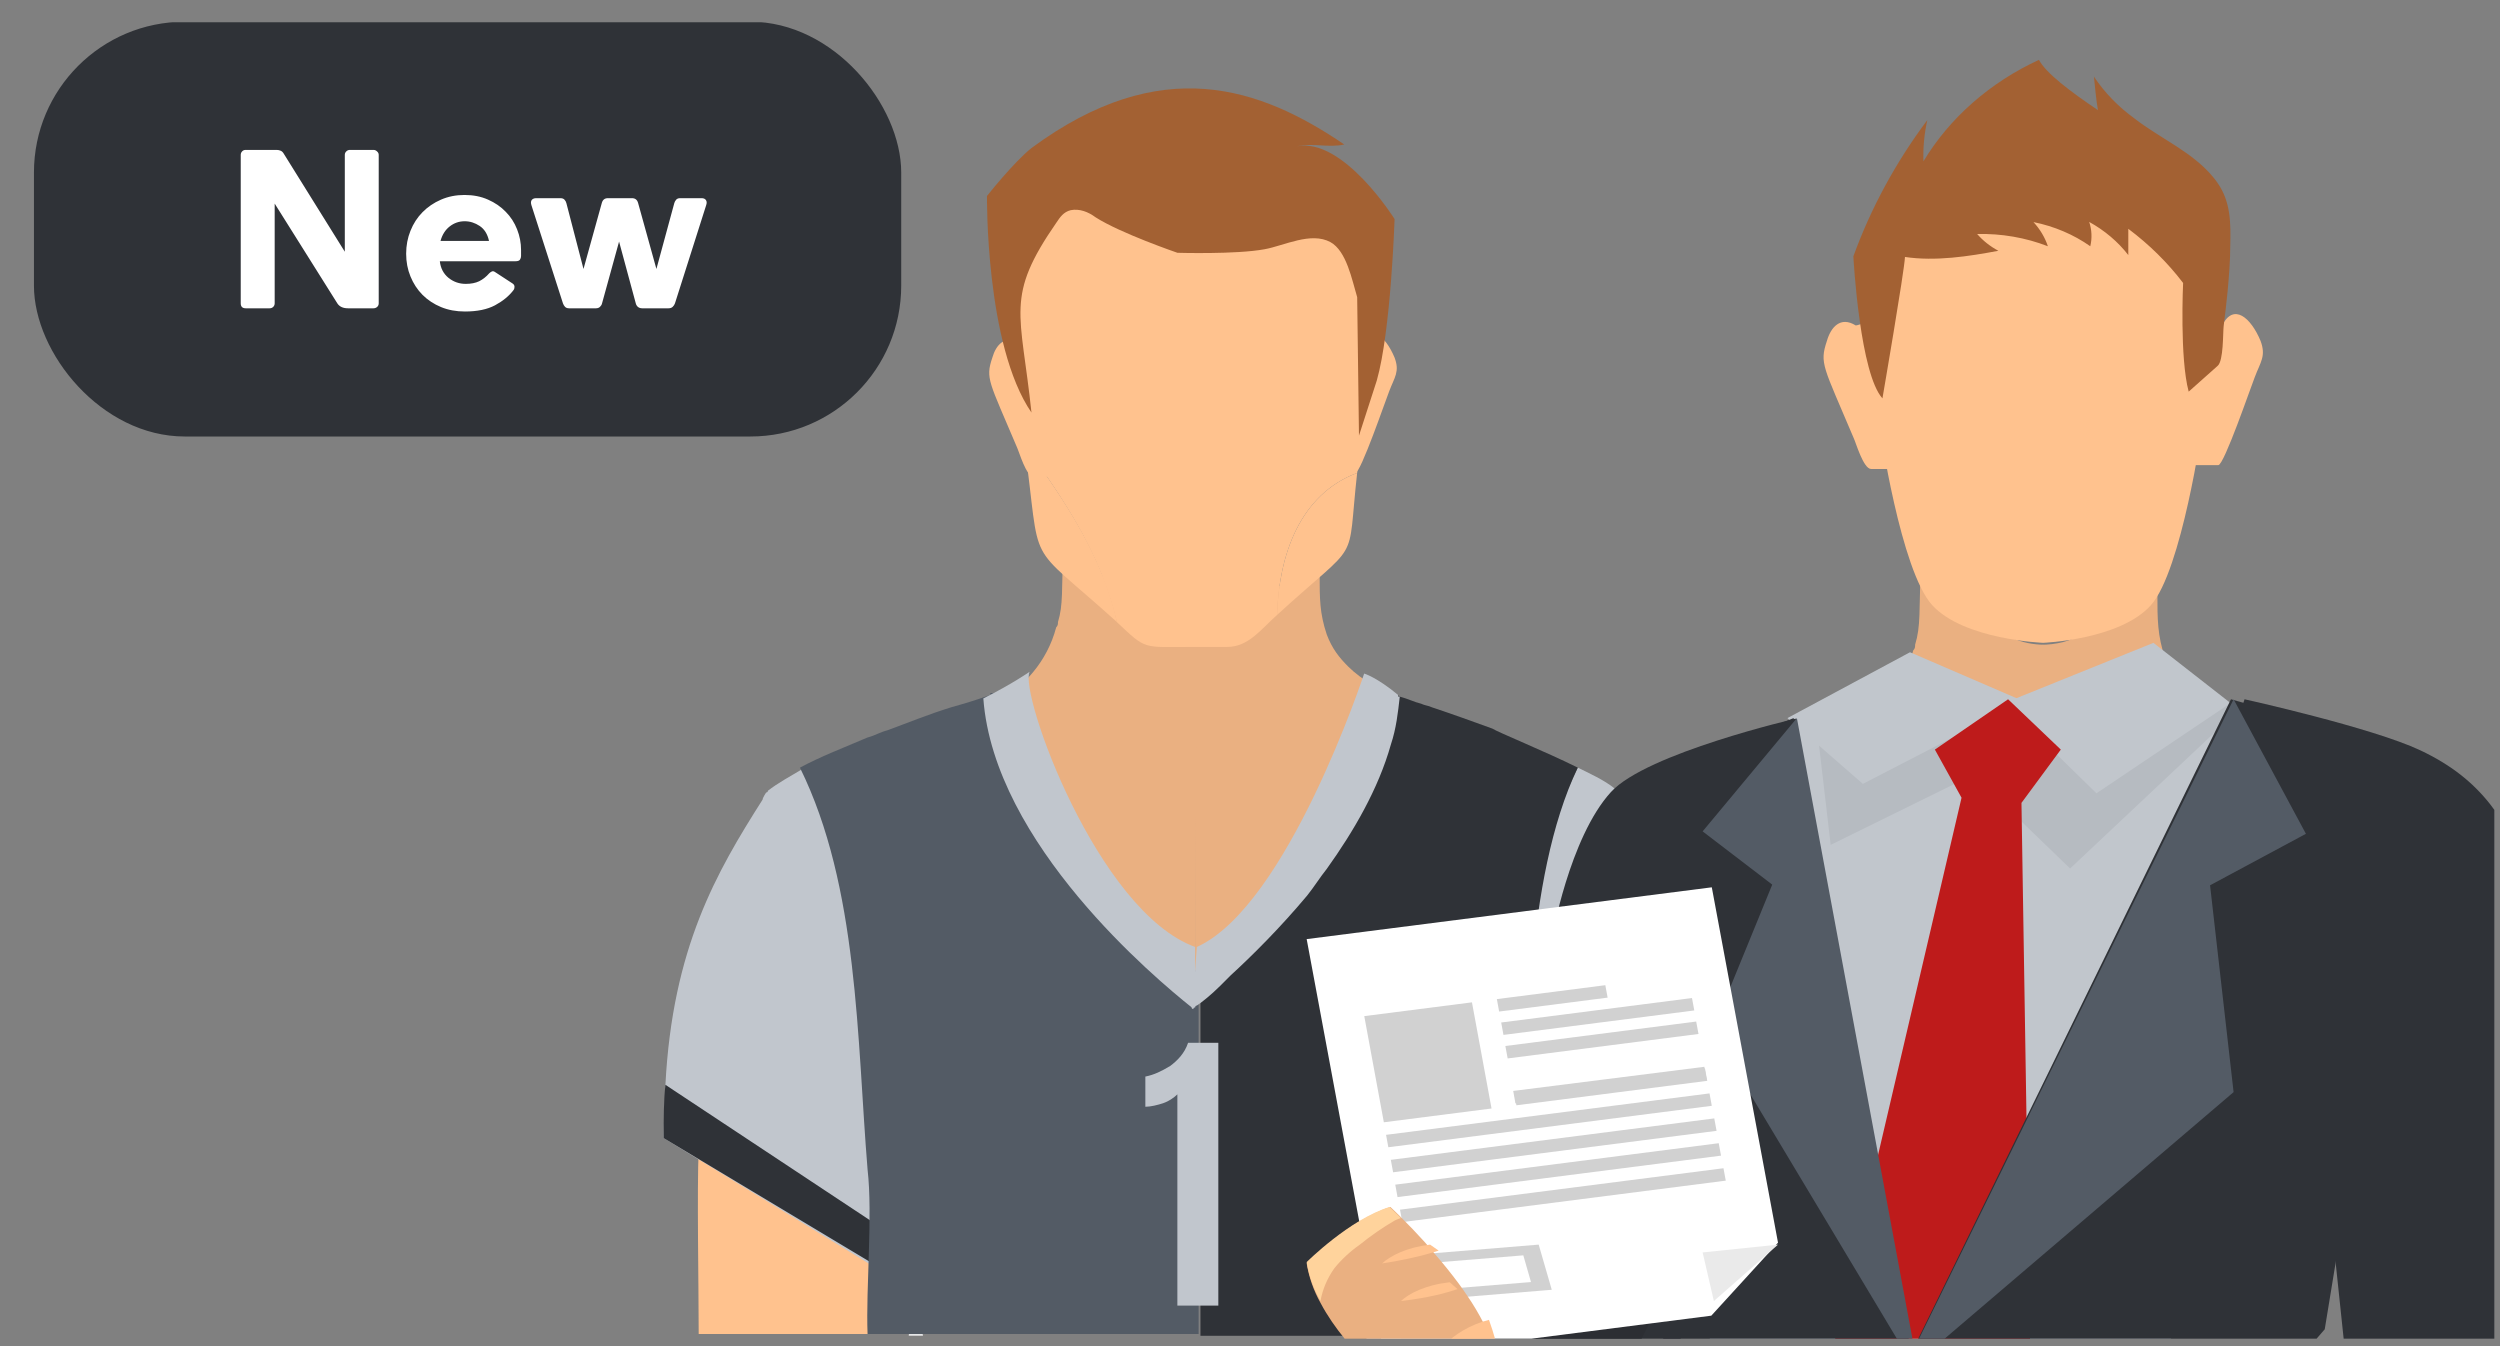 <?xml version="1.0" encoding="UTF-8"?>
<svg xmlns="http://www.w3.org/2000/svg" width="78" height="42" viewBox="0 0 78 42" fill="none">
  <rect x="0" y="0" width="78" height="42" fill="#808080" stroke="none"/>
  <g clip-path="url(#clip0_1_12207)">
    <path d="M44.283 21.957C43.95 22.289 43.672 22.732 43.339 23.286C42.672 24.45 42.006 25.834 41.34 27.164C41.117 27.552 40.895 27.939 40.673 28.327C40.007 29.435 39.229 30.321 38.285 30.709C38.174 30.764 38.063 30.82 37.952 30.82C37.73 30.875 37.508 30.93 37.286 30.93V30.155V28.549V20.849V19.409C38.618 19.464 38.952 19.243 39.896 18.301C40.118 18.08 40.34 17.858 40.562 17.581C40.562 17.581 40.618 17.526 41.173 17.138C41.173 17.415 41.173 17.692 41.173 17.913C41.173 18.689 41.173 19.132 41.395 19.797C41.562 20.24 41.784 20.517 42.061 20.794C42.506 21.237 43.061 21.514 43.505 21.68C43.561 21.68 43.561 21.735 43.616 21.735C43.894 21.846 44.116 21.902 44.283 21.957Z" fill="#EAB081"></path>
    <path d="M37.34 20.848V19.408C35.23 19.519 35.619 18.799 33.175 16.971C33.12 18.466 33.175 18.854 33.009 19.408C33.009 19.463 33.009 19.519 32.953 19.574C32.675 20.627 31.954 21.458 31.009 21.956L30.676 22.122C31.287 22.953 31.009 25.058 31.954 25.501L33.342 27.218L34.008 31.317C34.786 31.65 36.452 30.93 37.285 30.93L37.34 20.848Z" fill="#EAB081"></path>
    <path d="M28.796 41.675C28.63 40.788 29.13 38.351 28.907 37.465C28.685 38.351 28.463 40.788 28.352 41.675H28.796Z" fill="#E6E7E8"></path>
    <path d="M28.351 41.62H21.799C21.799 40.124 21.743 37.133 21.799 35.859C25.408 34.973 28.407 36.413 29.018 38.407C29.462 39.736 28.74 41.01 28.351 41.62Z" fill="#FFC28E"></path>
    <path d="M45.623 41.675C45.789 40.788 45.289 38.351 45.512 37.465C45.734 38.351 45.956 40.788 46.067 41.675H45.623Z" fill="#E6E7E8"></path>
    <path d="M52.564 41.675H46.067C46.067 41.62 46.067 41.564 46.067 41.564L45.79 38.518L52.62 35.748C52.675 37.078 52.62 40.069 52.564 41.675Z" fill="#FFC28E"></path>
    <path d="M53.704 33.846C53.704 27.654 51.645 25.925 50.505 24.615L50.45 24.56L50.394 24.615C50.061 24.338 49.561 24.117 49.228 23.95C47.951 26.609 47.118 29.323 46.673 31.982C46.285 33.201 45.563 36.746 45.452 37.466C45.618 38.075 45.785 38.74 45.896 39.349C45.952 39.571 45.952 39.792 46.007 40.014L47.118 39.349L53.704 35.9C53.76 35.235 53.704 34.433 53.704 33.846Z" fill="#C1C6CD"></path>
    <path d="M53.704 35.9L47.173 39.294L46.062 39.959L45.84 40.125L45.952 39.349L46.007 38.795L46.84 38.241L53.704 33.846C53.704 34.726 53.704 35.02 53.704 35.9Z" fill="#2F3237"></path>
    <path d="M28.457 35.084C28.235 33.921 27.958 32.813 27.625 31.816C27.569 31.65 27.458 31.428 27.402 31.207C26.903 28.714 26.181 26.332 25.015 24.006C24.737 24.172 24.237 24.449 23.959 24.671C23.959 24.671 23.959 24.726 23.904 24.726C23.904 24.726 23.793 24.892 23.793 24.948C22.349 27.219 20.983 29.581 20.761 33.846C20.761 34.4 20.706 34.954 20.706 35.508L28.346 40.18C28.346 40.125 28.346 40.125 28.346 40.069C28.513 39.239 28.68 38.352 28.902 37.522C28.791 36.691 28.624 35.915 28.457 35.084Z" fill="#C1C6CD"></path>
    <path d="M28.402 40.125L20.706 35.508C20.706 34.898 20.706 34.344 20.761 33.846L28.235 38.795L28.402 40.014V40.125Z" fill="#2F3237"></path>
    <path d="M44.95 41.675C45.116 40.789 45.227 38.352 45.45 37.466C45.672 38.352 45.894 40.789 46.005 41.675H44.95Z" fill="#E6E7E8"></path>
    <path d="M35.786 28.77C34.842 28.216 34.065 27.385 33.454 26.665C33.454 26.665 33.454 26.609 33.398 26.609C32.565 25.612 31.732 24.283 32.121 22.954L31.177 21.569C31.066 21.624 31.011 21.624 30.899 21.624V21.68C30.455 21.846 30.067 21.957 29.678 22.067C28.956 22.289 28.29 22.566 27.679 22.788C27.456 22.843 27.29 22.954 27.068 23.009C26.29 23.341 25.569 23.618 24.958 23.951C26.79 27.662 26.735 32.443 27.068 36.486C27.234 37.927 27.012 40.18 27.068 41.62C27.012 41.62 27.123 41.62 27.068 41.62C31.51 41.62 31.233 41.62 37.397 41.62V30.265C36.73 30.431 35.953 29.933 35.786 28.77Z" fill="#535B65"></path>
    <path d="M46.561 22.732C45.95 22.51 45.339 22.289 44.673 22.067C44.562 22.012 44.451 22.012 44.34 21.956C44.118 21.901 43.895 21.79 43.673 21.735C43.618 21.679 43.507 21.679 43.451 21.679V21.624C43.34 21.624 43.285 21.569 43.174 21.569L42.23 22.953C42.618 24.283 41.785 25.612 40.952 26.609C40.897 26.886 40.841 27.163 40.841 27.495C40.897 27.218 40.897 26.942 40.952 26.609C40.952 26.609 40.952 26.665 40.897 26.665C40.286 27.44 39.509 28.271 38.565 28.769C38.398 29.656 37.954 30.154 37.454 30.32V41.676C38.231 41.676 39.12 41.676 40.175 41.676H41.896C42.174 41.676 44.229 41.676 44.506 41.676H45.95C45.95 41.676 48.697 41.676 47.526 41.676C47.582 39.792 47.304 38.314 47.526 36.486C47.637 32.997 47.561 27.44 49.227 23.95C48.227 23.452 46.728 22.843 46.561 22.732Z" fill="#2F3237"></path>
    <path d="M43.673 21.735C43.617 22.233 43.562 22.732 43.395 23.23C43.006 24.615 42.229 25.945 41.396 27.108C41.174 27.385 41.007 27.662 40.785 27.939C39.952 28.936 39.064 29.822 38.397 30.431C38.286 30.542 38.175 30.653 38.064 30.764C37.786 31.041 37.509 31.262 37.342 31.373C37.342 31.373 37.287 31.373 37.287 31.428C37.287 31.428 37.231 31.428 37.231 31.373C37.231 30.93 37.342 29.545 37.342 29.545C40.174 28.271 42.562 21.015 42.562 21.015C42.562 21.015 42.951 21.126 43.617 21.68C43.617 21.735 43.617 21.735 43.673 21.735Z" fill="#C1C6CD"></path>
    <path d="M37.288 29.545V31.428C37.288 31.428 37.233 31.428 37.233 31.483C37.233 31.483 37.177 31.483 37.177 31.428C36.067 30.542 31.014 26.332 30.68 21.79C31.569 21.347 32.124 20.959 32.124 20.959C31.791 21.624 34.234 28.437 37.288 29.545Z" fill="#C1C6CD"></path>
    <path d="M34.849 19.409C34.405 17.359 33.239 15.642 31.962 13.869C32.517 17.913 31.906 16.75 34.849 19.409Z" fill="#FFC28E"></path>
    <path d="M42.343 14.756L42.676 11.875C42.676 8.109 42.898 7.666 41.788 7.001C40.733 6.392 40.066 7.001 39.011 7.223C35.846 7.887 35.79 5.782 33.18 5.893C32.958 5.893 32.681 5.949 32.458 6.059C31.126 6.724 31.625 8.275 31.681 11.931L31.959 13.87C33.236 15.642 34.346 17.304 34.846 19.409C35.79 20.295 35.624 20.184 37.234 20.184H38.289C38.956 20.184 39.344 19.63 39.844 19.187C39.9 17.304 40.566 15.42 42.343 14.756Z" fill="#FFC28E"></path>
    <path d="M42.343 14.755C40.566 15.42 39.9 17.303 39.844 19.186C42.51 16.749 42.01 17.746 42.343 14.755Z" fill="#FFC28E"></path>
    <path d="M32.017 10.656C31.962 10.656 31.851 10.712 31.795 10.712C31.351 10.435 31.073 10.767 30.962 11.155C30.74 11.82 30.851 11.875 31.74 13.98C31.795 14.091 32.017 14.866 32.239 14.866H33.184C32.573 14.811 32.462 10.712 32.017 10.656Z" fill="#FFC28E"></path>
    <path d="M42.399 10.712C42.733 10.047 43.232 10.49 43.51 11.155C43.677 11.598 43.51 11.764 43.343 12.207C43.232 12.484 42.455 14.755 42.288 14.755H41.344C41.566 14.146 41.844 13.481 41.955 12.817C42.066 12.041 42.011 11.487 42.399 10.712Z" fill="#FFC28E"></path>
    <path d="M32.182 12.872C31.849 9.715 31.349 9.272 32.96 6.945C33.071 6.779 33.182 6.613 33.404 6.558C33.681 6.502 33.959 6.613 34.181 6.779C34.959 7.278 36.736 7.887 36.736 7.887C36.736 7.887 38.568 7.942 39.457 7.776C40.068 7.665 40.901 7.222 41.511 7.555C42.011 7.832 42.178 8.718 42.344 9.272L42.4 13.592L42.955 11.875C43.399 10.324 43.511 6.834 43.511 6.834C43.511 6.834 41.915 4.286 40.471 4.563C40.971 4.453 41.442 4.619 41.942 4.508C39.332 2.736 36.236 1.628 32.182 4.619C31.627 5.062 30.794 6.114 30.794 6.114C30.794 6.114 30.738 10.767 32.182 12.872Z" fill="#A36133"></path>
    <path d="M36.734 40.79V34.143C36.623 34.254 36.457 34.364 36.29 34.42C36.124 34.475 35.901 34.531 35.735 34.531V33.589C36.013 33.533 36.235 33.423 36.512 33.257C36.734 33.09 36.957 32.869 37.068 32.536H38.012V40.734H36.734V40.79Z" fill="#C1C6CD"></path>
    <path d="M70.663 22.861C70.304 23.219 70.004 23.697 69.645 24.294C68.927 25.547 68.209 27.04 67.491 28.473C67.251 28.891 67.012 29.308 66.772 29.726C66.054 30.92 65.216 31.875 64.199 32.293C64.079 32.353 63.96 32.413 63.84 32.413C63.6 32.472 63.361 32.532 63.122 32.532V31.696V29.965V21.667V20.115C64.558 20.175 64.917 19.936 65.935 18.921C66.174 18.682 66.413 18.443 66.653 18.145C66.653 18.145 66.713 18.085 67.311 17.667C67.311 17.966 67.311 18.264 67.311 18.503C67.311 19.339 67.311 19.816 67.55 20.533C67.73 21.01 67.969 21.309 68.269 21.607C68.748 22.085 69.346 22.383 69.825 22.562C69.885 22.562 69.885 22.622 69.945 22.622C70.244 22.742 70.483 22.801 70.663 22.861Z" fill="#EAB081"></path>
    <path d="M64.421 21.666V20.114C62.147 20.234 62.566 19.458 59.932 17.488C59.872 19.099 59.932 19.517 59.752 20.114C59.752 20.174 59.752 20.234 59.693 20.293C59.393 21.428 58.615 22.323 57.598 22.86L57.239 23.04C57.897 23.935 57.598 26.203 58.615 26.681L60.112 28.532L60.83 32.95C61.668 33.308 63.463 32.532 64.361 32.532L64.421 21.666Z" fill="#EAB081"></path>
    <path d="M79.299 41.766H78.122H75.181H73.122L72.356 34.501L70.482 32.814L69.004 24.955L70.03 21.817C70.03 21.817 74.004 22.697 75.514 23.41C77.436 24.318 78.239 25.599 79.004 27.578C80.181 30.618 80.458 32.23 80.769 35.312C81.022 37.82 80.769 41.766 80.769 41.766H79.299Z" fill="#2F3237"></path>
    <path d="M53.916 52.914H66.602L66.58 52.693L65.973 46.362L70.133 35.502L71.945 25.096L69.444 22.008L66.878 20.643L62.261 22.008L60.483 21.053L57.006 22.271L56.08 22.597L53.122 37.41L53.18 38.551L53.916 52.914Z" fill="#C1C6CC"></path>
    <path d="M56.651 22.376L57.117 26.36L61.56 24.174L64.587 27.097L69.886 22.11L66.922 20.643L62.118 22.096L60.268 21.079L56.651 22.376Z" fill="#B6BBC1"></path>
    <path d="M59.592 20.35L55.768 22.404L58.121 24.457L63.121 21.873L59.592 20.35Z" fill="#C1C6CC"></path>
    <path d="M62.534 21.936L65.409 24.751L69.593 21.936L67.187 20.057L62.534 21.936Z" fill="#C1C6CC"></path>
    <path d="M64.297 23.387L63.07 25.05L63.458 49.415L58.396 52.328L55.473 49.397L61.2 24.889L60.368 23.387L62.652 21.817L64.297 23.387Z" fill="#BE1B1B"></path>
    <path d="M72.532 41.473L69.253 45.264L70.481 46.501L69.372 46.84L71.659 51.417C71.659 51.417 66.766 58.327 58.362 53.02C58.362 53.02 54.448 56.778 50.144 54.562L51.768 48.893L51.297 47.829L51.462 47.616L52.132 46.77L52.347 46.513L51.101 33.474L48.415 29.293C48.415 29.293 48.96 26.136 50.263 24.71C51.371 23.497 56.028 22.421 56.028 22.421L59.633 42.209L69.606 21.817L75.474 23.497L72.532 41.473Z" fill="#2F3237"></path>
    <path d="M49.453 28.857L51.428 25.132L56.062 22.976L55.961 22.404L50.488 24.624L48.415 29.445L49.453 28.857Z" fill="#2F3237"></path>
    <path d="M56.063 22.404L53.122 25.939L55.294 27.6L53.427 32.166L59.886 42.94L56.063 22.404Z" fill="#535B65"></path>
    <path d="M49.278 49.98C48.73 49.98 46.389 48.867 45.565 48.279C44.74 47.692 43.122 43.567 43.122 43.567L43.608 42.1L44.063 40.726L46.454 38.624C46.928 38.4 47.422 38.205 47.93 38.042C49.229 37.633 51.041 37.322 51.949 38.361C52.213 38.686 52.383 39.058 52.447 39.447C53.102 42.918 49.838 49.98 49.278 49.98Z" fill="#2F3237"></path>
    <path d="M52.532 38.324V38.355C52.373 40.246 49.224 45.286 49.224 45.286C49.224 45.286 48.804 44.162 48.725 43.92C48.645 43.678 46.638 42.856 46.638 42.856L45.473 40.696L48.225 38.022C49.615 37.635 51.556 37.34 52.532 38.324Z" fill="#2C2E33"></path>
    <path d="M53.408 27.684L55.474 38.771L53.393 41.049L43.199 42.353L40.768 29.3L53.408 27.684Z" fill="white"></path>
    <path d="M55.475 38.832L53.473 40.593L53.122 39.076L55.475 38.832Z" fill="#EAEAEA"></path>
    <path d="M45.925 31.273L42.565 31.703L43.176 35.015L46.536 34.585L45.925 31.273Z" fill="#D1D1D1"></path>
    <path d="M50.086 30.738L46.702 31.172L46.773 31.56L50.158 31.126L50.086 30.738Z" fill="#D1D1D1"></path>
    <path d="M52.79 31.139L46.837 31.902L46.908 32.289L52.862 31.526L52.79 31.139Z" fill="#D1D1D1"></path>
    <path d="M52.921 31.872L46.967 32.635L47.039 33.023L52.993 32.26L52.921 31.872Z" fill="#D1D1D1"></path>
    <path d="M53.175 33.284L47.212 34.037L47.282 34.426L53.246 33.673L53.175 33.284Z" fill="#D1D1D1"></path>
    <path d="M53.195 33.334L47.241 34.097L47.312 34.485L53.266 33.722L53.195 33.334Z" fill="#D1D1D1"></path>
    <path d="M53.337 34.114L43.245 35.407L43.316 35.794L53.408 34.501L53.337 34.114Z" fill="#D1D1D1"></path>
    <path d="M53.485 34.894L43.393 36.187L43.465 36.575L53.557 35.282L53.485 34.894Z" fill="#D1D1D1"></path>
    <path d="M53.624 35.668L43.532 36.961L43.603 37.349L53.696 36.056L53.624 35.668Z" fill="#D1D1D1"></path>
    <path d="M53.772 36.449L43.68 37.742L43.752 38.129L53.844 36.836L53.772 36.449Z" fill="#D1D1D1"></path>
    <path d="M43.71 39.184L44.115 40.593L48.415 40.241L48.007 38.832L43.71 39.184ZM47.767 40L44.598 40.258L44.355 39.425L47.527 39.167L47.767 40Z" fill="#D1D1D1"></path>
    <path d="M42.534 41.349L42.896 42.825C42.896 42.825 44.294 44.357 44.97 44.079C45.646 43.801 46.651 42.419 46.651 42.419L45.474 40.592L42.534 41.349Z" fill="#C1C6CC"></path>
    <path d="M43.768 43.526C45.238 43.442 46.651 42.514 46.651 42.514C46.637 42.224 46.572 41.937 46.457 41.663C46.409 41.539 46.354 41.415 46.288 41.283C46.139 40.99 45.969 40.704 45.779 40.427C45.695 40.301 45.607 40.179 45.516 40.053C45.274 39.728 45.02 39.413 44.769 39.125C44.663 39.001 44.558 38.877 44.467 38.77C44.189 38.462 43.938 38.204 43.744 38.011C43.551 37.817 43.381 37.658 43.381 37.658C42.117 38.055 40.768 39.417 40.768 39.417C40.837 39.847 40.983 40.265 41.204 40.658C42.038 42.236 43.768 43.526 43.768 43.526Z" fill="#EAB081"></path>
    <path d="M43.122 39.419C43.122 39.419 43.283 39.395 43.517 39.354C43.808 39.301 44.092 39.24 44.368 39.171C44.559 39.121 44.733 39.069 44.886 39.019C44.792 38.954 44.698 38.889 44.618 38.832C44.442 38.853 44.273 38.885 44.113 38.926C43.817 39.005 43.559 39.113 43.355 39.244C43.265 39.298 43.187 39.357 43.122 39.419Z" fill="#FFC28E"></path>
    <path d="M43.71 40.593C43.71 40.593 43.874 40.576 44.108 40.539C44.403 40.495 44.691 40.438 44.967 40.37C45.142 40.325 45.311 40.275 45.474 40.22C45.396 40.148 45.315 40.078 45.232 40.006C45.047 40.027 44.868 40.059 44.699 40.102C44.407 40.18 44.149 40.286 43.941 40.416C43.853 40.471 43.775 40.53 43.71 40.593Z" fill="#FFC28E"></path>
    <path d="M44.297 42.94C44.297 42.94 44.509 42.893 44.822 42.786C45.212 42.651 45.592 42.477 45.956 42.266C46.197 42.126 46.429 41.965 46.65 41.786C46.595 41.588 46.532 41.39 46.456 41.18C46.169 41.251 45.891 41.366 45.63 41.521C45.25 41.75 44.911 42.06 44.631 42.433C44.505 42.589 44.394 42.759 44.297 42.94Z" fill="#FFC28E"></path>
    <path d="M41.199 40.592C41.262 40.234 41.408 39.888 41.629 39.574C41.852 39.297 42.122 39.046 42.43 38.83C42.767 38.556 43.131 38.304 43.518 38.078C43.58 38.05 43.644 38.024 43.709 38.003C43.488 37.787 43.351 37.658 43.351 37.658C42.101 38.046 40.768 39.377 40.768 39.377C40.835 39.798 40.98 40.207 41.199 40.592Z" fill="#FFD39C"></path>
    <path d="M69.688 21.817L71.945 26.015L68.954 27.621L69.688 34.074L59.297 42.94L69.688 21.817Z" fill="#535B65"></path>
    <path d="M58.649 13.32C58.649 13.32 59.297 17.802 60.286 18.882C61.276 19.963 63.746 20.056 63.746 20.056C63.746 20.056 66.144 19.963 67.108 18.882C68.071 17.802 68.712 13.306 68.712 13.306C68.84 12.892 68.921 12.465 68.952 12.033C69.015 11.186 69.015 10.335 68.952 9.487C68.952 9.487 68.9 6.941 67.657 5.869C67.125 5.405 66.331 5.337 65.596 5.414C64.36 5.542 63.115 5.542 61.879 5.414C61.145 5.337 60.35 5.414 59.815 5.869C59.192 6.412 58.866 7.326 58.7 8.098C58.601 8.555 58.541 9.02 58.523 9.487C58.523 9.487 58.2 12.022 58.649 13.32Z" fill="#FFC28E"></path>
    <path d="M58.138 10.095C58.078 10.095 57.959 10.154 57.899 10.154C57.42 9.856 57.121 10.214 57.001 10.632C56.762 11.348 56.882 11.408 57.839 13.677C57.899 13.796 58.138 14.632 58.378 14.632H59.395C58.737 14.572 58.617 10.154 58.138 10.095Z" fill="#FFC28E"></path>
    <path d="M69.331 10.154C69.69 9.438 70.229 9.915 70.528 10.632C70.708 11.109 70.528 11.289 70.349 11.766C70.229 12.065 69.391 14.512 69.212 14.512H68.194C68.433 13.855 68.733 13.139 68.853 12.423C68.972 11.587 68.912 10.99 69.331 10.154Z" fill="#FFC28E"></path>
    <path d="M69.584 7.671C69.584 8.142 69.544 8.613 69.502 9.084C69.465 9.447 69.426 9.807 69.379 10.165C69.352 10.377 69.379 11.261 69.189 11.416L68.287 12.219C68.003 11.166 68.113 8.828 68.113 8.828C67.632 8.197 67.057 7.629 66.403 7.139C66.403 7.412 66.403 7.685 66.403 7.958C66.081 7.542 65.665 7.19 65.183 6.924C65.265 7.171 65.277 7.431 65.217 7.683C64.696 7.316 64.09 7.059 63.444 6.929C63.649 7.151 63.802 7.407 63.894 7.683C63.198 7.413 62.444 7.283 61.687 7.301C61.87 7.511 62.094 7.688 62.349 7.824C61.416 8.001 60.379 8.159 59.435 8.017C59.419 8.444 58.732 12.429 58.732 12.429C58.388 12.047 58.164 11.002 58.025 10.019C57.875 8.971 57.825 7.998 57.825 7.998C58.372 6.493 59.148 5.062 60.132 3.747C60.038 4.17 59.997 4.602 60.011 5.033C60.829 3.677 62.085 2.574 63.615 1.867C63.828 2.275 64.58 2.847 65.456 3.436C65.393 3.083 65.369 2.729 65.33 2.39C65.663 2.89 66.092 3.332 66.598 3.698C67.403 4.324 68.416 4.743 69.065 5.544C69.11 5.598 69.15 5.653 69.189 5.709C69.602 6.298 69.602 6.972 69.584 7.671Z" fill="#A36133"></path>
    <rect x="1.059" y="0.678" width="27.059" height="12.941" rx="4.706" fill="#2F3237"></rect>
    <path d="M7.511 9.464V4.832C7.511 4.79 7.525 4.755 7.553 4.725C7.58 4.693 7.618 4.677 7.666 4.677H8.632C8.678 4.677 8.72 4.686 8.759 4.704C8.798 4.72 8.831 4.754 8.859 4.804L10.758 7.854V4.832C10.758 4.79 10.773 4.755 10.803 4.725C10.835 4.693 10.872 4.677 10.913 4.677H11.654C11.696 4.677 11.732 4.693 11.765 4.725C11.799 4.755 11.816 4.79 11.816 4.832V9.464C11.816 9.51 11.799 9.548 11.765 9.578C11.732 9.605 11.696 9.619 11.654 9.619H10.858C10.702 9.619 10.59 9.567 10.524 9.464L8.57 6.352V9.464C8.57 9.51 8.553 9.548 8.521 9.578C8.491 9.605 8.456 9.619 8.414 9.619H7.666C7.563 9.619 7.511 9.567 7.511 9.464ZM12.672 7.916C12.672 7.661 12.717 7.422 12.807 7.2C12.896 6.977 13.021 6.784 13.182 6.621C13.345 6.455 13.539 6.324 13.761 6.228C13.984 6.131 14.228 6.083 14.492 6.083C14.765 6.083 15.01 6.131 15.226 6.228C15.444 6.324 15.63 6.452 15.781 6.61C15.935 6.766 16.052 6.948 16.133 7.155C16.215 7.362 16.257 7.576 16.257 7.799V7.989C16.257 8.03 16.245 8.068 16.222 8.103C16.199 8.135 16.152 8.151 16.081 8.151H13.723C13.746 8.367 13.836 8.539 13.992 8.668C14.149 8.794 14.328 8.857 14.53 8.857C14.695 8.857 14.836 8.83 14.95 8.775C15.065 8.717 15.17 8.635 15.264 8.527C15.287 8.504 15.313 8.485 15.343 8.471C15.373 8.455 15.408 8.461 15.447 8.489L15.991 8.844C16.033 8.871 16.053 8.907 16.053 8.95C16.053 8.992 16.042 9.026 16.019 9.054C15.879 9.238 15.687 9.395 15.443 9.526C15.2 9.655 14.887 9.719 14.506 9.719C14.232 9.719 13.984 9.673 13.761 9.581C13.539 9.489 13.345 9.362 13.182 9.199C13.021 9.036 12.896 8.845 12.807 8.626C12.717 8.408 12.672 8.172 12.672 7.916ZM13.744 7.517H15.257C15.211 7.305 15.115 7.15 14.968 7.051C14.821 6.953 14.664 6.903 14.499 6.903C14.324 6.903 14.168 6.957 14.03 7.065C13.892 7.173 13.797 7.324 13.744 7.517ZM16.582 6.407C16.559 6.336 16.561 6.28 16.589 6.241C16.619 6.202 16.666 6.183 16.73 6.183H17.485C17.542 6.183 17.585 6.199 17.613 6.231C17.642 6.263 17.662 6.299 17.671 6.338L18.205 8.392L18.777 6.331C18.805 6.232 18.868 6.183 18.967 6.183H19.718C19.817 6.183 19.88 6.232 19.908 6.331L20.48 8.392L21.038 6.338C21.048 6.301 21.066 6.267 21.094 6.234C21.121 6.2 21.164 6.183 21.221 6.183H21.89C21.952 6.183 21.997 6.202 22.024 6.241C22.054 6.28 22.056 6.336 22.031 6.407L21.059 9.464C21.045 9.505 21.021 9.542 20.987 9.574C20.955 9.604 20.912 9.619 20.859 9.619H20.035C19.983 9.619 19.938 9.604 19.901 9.574C19.867 9.542 19.845 9.505 19.836 9.464L19.315 7.537L18.784 9.464C18.775 9.505 18.753 9.542 18.719 9.574C18.687 9.604 18.645 9.619 18.595 9.619H17.754C17.701 9.619 17.66 9.604 17.63 9.574C17.6 9.542 17.578 9.505 17.564 9.464L16.582 6.407Z" fill="white"></path>
  </g>
  <defs>
    <clipPath id="clip0_1_12207">
      <rect x="0.764" y="0.694" width="77.059" height="41.073" fill="white"></rect>
    </clipPath>
  </defs>
</svg>
